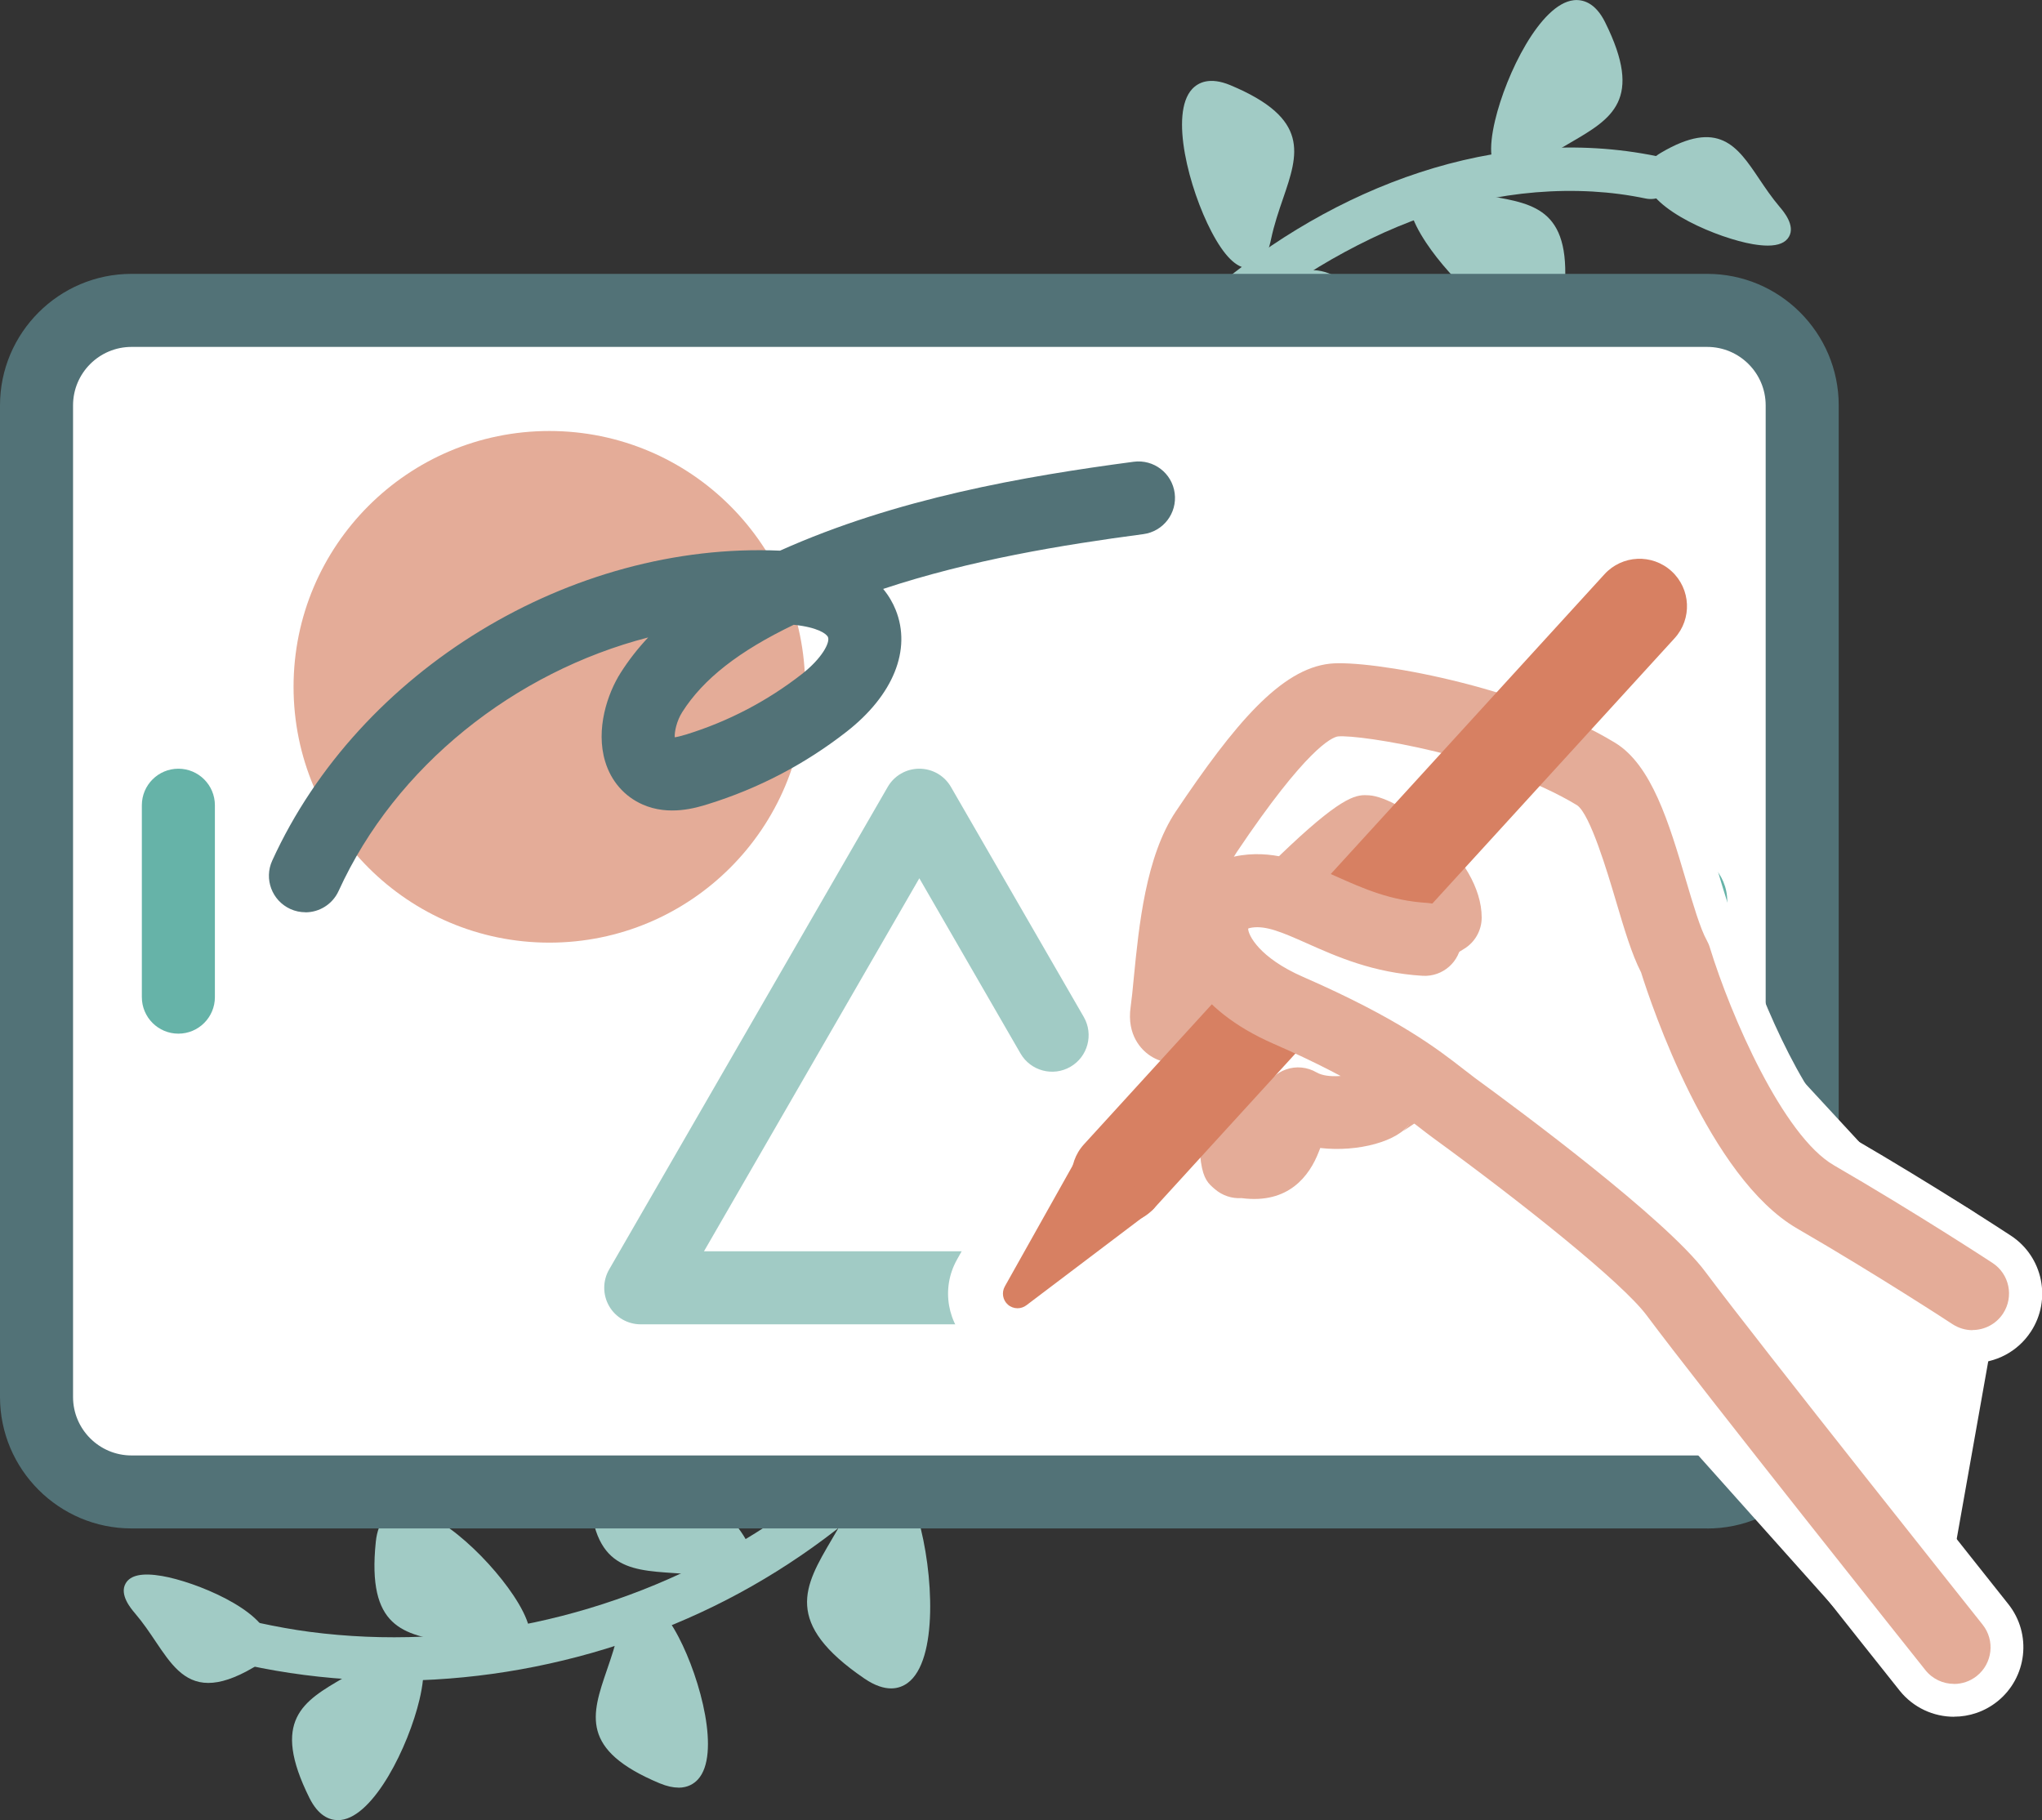 <svg xmlns="http://www.w3.org/2000/svg" id="_&#x30EC;&#x30A4;&#x30E4;&#x30FC;_2" data-name="&#x30EC;&#x30A4;&#x30E4;&#x30FC; 2" viewBox="0 0 279.56 249.16"><rect x="0" y="0" width="279.56" height="249.16" fill="#333333" stroke="none"/><defs><style>      .cls-1 {        fill: #66b3a8;      }      .cls-2 {        fill: #fff;      }      .cls-3 {        fill: #d78062;      }      .cls-4 {        fill: #527277;      }      .cls-5 {        fill: #a1cbc5;      }      .cls-6 {        fill: #e4ac98;      }    </style></defs><g id="_&#x30EC;&#x30A4;&#x30E4;&#x30FC;_1-2" data-name="&#x30EC;&#x30A4;&#x30E4;&#x30FC; 1"><g><g><g><path class="cls-5" d="M173.03,32.56c-3.07,14.38-17.96-25.41-4.97-19.97,12.99,5.43,6.98,10.55,4.97,19.97Z"></path><path class="cls-5" d="M170.89,36.71c-1.61,0-3.3-1.68-5.04-5.01-3.05-5.83-5.75-16.12-2.65-19.5.83-.9,2.41-1.72,5.24-.54,10.96,4.58,9.31,9.41,7.22,15.51-.6,1.75-1.22,3.55-1.65,5.59h0c-.19.9-.78,3.65-2.8,3.92-.1.01-.21.02-.31.02ZM165.87,13.07c-.75,0-1.06.34-1.2.48-2.08,2.27-.12,11.36,2.95,17.22,1.76,3.36,2.99,4,3.31,3.94.22-.03.73-.56,1.12-2.36h0c.46-2.16,1.13-4.1,1.71-5.82,2.02-5.91,3.14-9.16-6.1-13.02-.78-.33-1.36-.44-1.8-.44Z"></path></g><g><path class="cls-5" d="M167.36,43.72c-13.4,6.05,28.64,12.16,20.58.62-8.06-11.54-11.79-4.59-20.58-.62Z"></path><path class="cls-5" d="M179.74,51.85c-3.46,0-7.17-.52-10.02-1.3-3.86-1.06-5.88-2.47-6.02-4.17-.16-2.03,2.4-3.19,3.24-3.57,1.9-.86,3.53-1.85,5.11-2.8,5.53-3.34,9.89-5.98,16.69,3.76,1.76,2.52,1.29,4.24.59,5.23-1.46,2.07-5.34,2.85-9.6,2.85ZM179.56,39.01c-1.98,0-3.96,1.19-6.46,2.71-1.55.94-3.32,2-5.33,2.91h0c-1.68.76-2.09,1.37-2.07,1.59.03.33.89,1.39,4.55,2.4,6.38,1.75,15.68,1.74,17.45-.77.18-.26.73-1.04-.59-2.93-3.05-4.36-5.31-5.9-7.56-5.9Z"></path></g><path class="cls-5" d="M226.86,21.39c-21.98-4.52-44.31,4.26-60.97,18.45-8.58,7.3-15.62,16.37-18.46,27.43s-1.75,23.21-.43,34.7c1.28,11.1,2.49,22.12,1.4,33.3-1,10.23-3.64,20.38-7.61,29.87-7.88,18.83-21.39,35.21-38.96,45.7-17.73,10.6-38.91,15.22-59.41,12.55-2.3-.3-4.69-.74-7-1.24-1.58-.34-3.24.47-3.69,2.1-.41,1.5.5,3.35,2.1,3.69,20.85,4.51,42.73,1.76,62.05-7.18,19.23-8.89,35-24.09,45.23-42.59,10.35-18.71,15.05-40.21,13.43-61.52-.88-11.67-3.12-23.27-2.91-35.01.1-5.46.8-10.88,2.57-16.07,1.68-4.95,4.45-9.51,7.83-13.48,6.97-8.19,16.01-14.78,25.68-19.43s19.88-7.02,30.34-6.44c2.44.14,4.84.45,7.23.95,1.59.33,3.24-.46,3.69-2.1.41-1.48-.5-3.36-2.1-3.69h0Z"></path><g><path class="cls-5" d="M242.9,28.99c7.92,9.39-24.15-1.82-15.01-7.21,9.14-5.39,9.82,1.05,15.01,7.21Z"></path><path class="cls-5" d="M242.01,33.62c-.6,0-1.29-.07-2.06-.2-4.57-.78-13.88-4.58-14.66-8.79-.19-1.02.02-2.49,2.09-3.71,7.91-4.67,10.46-.89,13.41,3.49.86,1.28,1.75,2.61,2.88,3.94h0c.53.62,2.13,2.52,1.25,4.05-.46.81-1.42,1.22-2.91,1.22ZM233.54,20.76c-1.3,0-2.92.57-5.14,1.88-1.24.73-1.18,1.33-1.16,1.53.2,1.83,4.52,4.7,9.65,6.4,3.81,1.26,5.98,1.16,6.29.83h0s.02-.49-1.05-1.76h0c-1.19-1.41-2.16-2.84-3.01-4.11-1.91-2.84-3.21-4.77-5.59-4.77Z"></path></g><g><path class="cls-5" d="M209.55,21.84c-11.73,8.87,3.05-30.96,9.31-18.36,6.26,12.61-1.62,12.54-9.31,18.36Z"></path><path class="cls-5" d="M206.75,24.15c-.44,0-.88-.11-1.29-.37-1.44-.93-1.7-3.38-.78-7.28,1.51-6.4,6.21-15.95,10.76-16.47,1.2-.13,2.95.27,4.31,3.02,5.29,10.64.88,13.2-4.7,16.45-1.59.93-3.24,1.89-4.91,3.15h0c-.56.42-1.99,1.51-3.4,1.51ZM215.88,2c-.08,0-.15,0-.2.01-3.06.35-7.53,8.51-9.04,14.95-.87,3.7-.35,4.97-.08,5.15.19.12.92.05,2.39-1.05,1.76-1.33,3.54-2.37,5.11-3.28,5.39-3.14,8.37-4.87,3.91-13.83-.86-1.73-1.67-1.94-2.09-1.94Z"></path></g><g><path class="cls-5" d="M197.96,26.57c-14.09-4.2,13.69,27.94,15.15,13.94,1.46-14-5.91-11.18-15.15-13.94Z"></path><path class="cls-5" d="M210.17,45.06c-4.53,0-11.49-6.69-14.89-11.78-2.22-3.33-2.83-5.71-1.82-7.09,1.21-1.64,3.9-.84,4.79-.58h0c2,.6,3.88.92,5.7,1.23,6.36,1.09,11.39,1.95,10.16,13.77-.32,3.05-1.8,4.05-2.98,4.34-.3.08-.62.11-.96.11ZM195.8,27.19c-.44,0-.66.1-.73.19-.19.26-.24,1.64,1.87,4.79,3.67,5.5,10.73,11.58,13.7,10.84.3-.08,1.23-.31,1.47-2.6,1.04-9.95-2.35-10.53-8.51-11.59-1.79-.31-3.82-.65-5.93-1.29h0c-.86-.25-1.46-.34-1.88-.34Z"></path></g><g><path class="cls-5" d="M85.73,223.23c3.07-14.38,17.96,25.41,4.97,19.97-12.99-5.43-6.98-10.55-4.97-19.97Z"></path><path class="cls-5" d="M92.88,244.71c-.71,0-1.56-.17-2.57-.59-10.96-4.58-9.31-9.41-7.22-15.51.6-1.75,1.22-3.55,1.65-5.59h0c.19-.9.78-3.65,2.8-3.92,1.71-.24,3.5,1.45,5.36,4.99,3.05,5.83,5.75,16.12,2.65,19.5-.53.58-1.38,1.13-2.67,1.13ZM86.7,223.44c-.46,2.16-1.13,4.1-1.71,5.82-2.02,5.91-3.14,9.16,6.1,13.02,2.13.89,2.78.19,2.99-.04,2.08-2.27.12-11.36-2.95-17.22-1.76-3.36-3-3.99-3.31-3.94-.22.03-.73.56-1.12,2.36h0Z"></path></g><g><path class="cls-5" d="M117.94,205.22c6.8-15.56,14.43,32.9,1,23.75-13.43-9.15-5.46-13.55-1-23.75Z"></path><path class="cls-5" d="M122,231.13c-.98,0-2.18-.35-3.63-1.33-11.21-7.64-8.26-12.66-4.52-19.02,1.03-1.75,2.2-3.74,3.17-5.96.42-.95,1.68-3.87,3.92-3.7,1.9.12,3.5,2.41,4.76,6.78,2.09,7.25,2.77,19.44-1.46,22.5-.54.39-1.29.73-2.24.73ZM118.86,205.62c-1.02,2.33-2.22,4.37-3.28,6.17-3.7,6.29-5.74,9.76,3.92,16.35,2.29,1.56,3.26.87,3.57.64,2.93-2.12,2.84-12.95.72-20.33-1.19-4.14-2.46-5.3-2.97-5.33h-.02c-.39,0-1.13.65-1.94,2.5h0Z"></path></g><g><path class="cls-5" d="M98.23,214.99c14.45,2.72-16.51-26.37-16.51-12.3,0,14.08,7.04,10.51,16.51,12.3Z"></path><path class="cls-5" d="M99.9,216.18c-.77,0-1.48-.13-1.86-.21h0c-2.05-.39-3.96-.51-5.8-.63-6.44-.43-11.53-.76-11.53-12.64,0-3.07,1.37-4.21,2.52-4.62,4.31-1.55,12.77,4.91,16.97,9.97,2.55,3.08,3.41,5.39,2.54,6.87-.6,1.02-1.78,1.27-2.84,1.27ZM98.42,214.01c1.8.34,2.5.07,2.61-.12.17-.28.07-1.65-2.36-4.58-4.22-5.09-11.87-10.41-14.75-9.36-.3.11-1.2.43-1.2,2.74,0,10.01,3.43,10.23,9.66,10.65,1.81.12,3.87.26,6.03.67h0Z"></path></g><g><path class="cls-5" d="M19.22,220.16c-7.92-9.39,24.15,1.82,15.01,7.21-9.14,5.39-9.82-1.05-15.01-7.21Z"></path><path class="cls-5" d="M28.52,230.38c-3.39,0-5.2-2.68-7.19-5.64-.86-1.28-1.75-2.61-2.88-3.93h0c-.53-.62-2.13-2.52-1.25-4.05.65-1.14,2.28-1.48,4.97-1.02,4.57.78,13.88,4.58,14.66,8.79.19,1.02-.02,2.49-2.09,3.71-2.58,1.52-4.58,2.14-6.22,2.14ZM19.99,219.52c1.19,1.41,2.15,2.84,3,4.11,2.96,4.39,4.44,6.6,10.73,2.89,1.24-.73,1.18-1.33,1.16-1.53-.2-1.83-4.52-4.7-9.65-6.4-3.82-1.27-5.98-1.16-6.3-.83h0s-.02.49,1.05,1.76Z"></path></g><g><path class="cls-5" d="M52.57,227.31c11.73-8.87-3.05,30.96-9.31,18.36-6.26-12.61,1.62-12.54,9.31-18.36Z"></path><path class="cls-5" d="M46.26,249.16c-1.17,0-2.68-.59-3.9-3.04-5.29-10.64-.88-13.21,4.7-16.45,1.59-.93,3.24-1.89,4.91-3.15.74-.56,2.98-2.25,4.68-1.14,1.44.94,1.7,3.38.78,7.28-1.51,6.4-6.21,15.95-10.76,16.48-.13.01-.27.02-.41.02ZM55.36,227.01c-.34,0-1.04.23-2.19,1.1h0c-1.76,1.33-3.54,2.37-5.11,3.28-5.4,3.14-8.37,4.87-3.91,13.83,1.03,2.07,1.98,1.96,2.29,1.92,3.06-.35,7.53-8.51,9.04-14.95.87-3.69.35-4.97.07-5.15-.04-.03-.1-.04-.2-.04Z"></path></g><g><path class="cls-5" d="M67.6,225.1c14.09,4.2-13.69-27.94-15.15-13.94-1.46,14,5.91,11.18,15.15,13.94Z"></path><path class="cls-5" d="M69.74,226.48c-.99,0-1.96-.29-2.43-.43h0c-2-.6-3.88-.92-5.7-1.23-6.36-1.09-11.39-1.95-10.16-13.77.32-3.05,1.8-4.05,2.98-4.34,4.46-1.1,12.2,6.2,15.85,11.67,2.22,3.33,2.83,5.71,1.82,7.09-.57.77-1.47,1-2.36,1ZM55.45,208.6c-.19,0-.37.02-.54.06-.3.08-1.23.31-1.47,2.6-1.04,9.95,2.35,10.53,8.51,11.59,1.79.31,3.82.65,5.93,1.29h0c1.76.53,2.48.33,2.61.15.19-.26.24-1.64-1.87-4.79-3.46-5.19-9.94-10.9-13.16-10.9Z"></path></g></g><g><g><g><rect class="cls-2" x="5" y="42.49" width="241.73" height="161.75" rx="13" ry="13"></rect><path class="cls-4" d="M233.73,209.23H18c-9.92,0-18-8.08-18-18V55.49c0-9.92,8.08-18,18-18h215.73c9.92,0,18,8.08,18,18v135.75c0,9.92-8.08,18-18,18ZM18,47.49c-4.41,0-8,3.59-8,8v135.75c0,4.41,3.59,8,8,8h215.73c4.41,0,8-3.59,8-8V55.49c0-4.41-3.59-8-8-8H18Z"></path></g><path class="cls-1" d="M24.42,141.5c-2.76,0-5-2.24-5-5v-26.27c0-2.76,2.24-5,5-5s5,2.24,5,5v26.27c0,2.76-2.24,5-5,5Z"></path><circle class="cls-1" cx="229.63" cy="123.36" r="6.84"></circle></g><circle class="cls-6" cx="75.21" cy="94.02" r="35.02"></circle><g><polyline class="cls-2" points="144.04 141.71 125.86 110.23 87.72 176.29 137.19 176.29"></polyline><path class="cls-5" d="M137.19,181.29h-49.47c-1.79,0-3.44-.95-4.33-2.5s-.89-3.45,0-5l38.14-66.06c.89-1.55,2.54-2.5,4.33-2.5h0c1.79,0,3.44.95,4.33,2.5l18.18,31.48c1.38,2.39.56,5.45-1.83,6.83-2.39,1.38-5.45.56-6.83-1.83l-13.85-23.98-29.48,51.06h40.81c2.76,0,5,2.24,5,5s-2.24,5-5,5Z"></path></g><path class="cls-4" d="M41.81,124.88c-.69,0-1.4-.14-2.07-.45-2.51-1.15-3.62-4.11-2.47-6.62,11.9-26.09,40.92-43.68,69.52-42.43,15.97-7.16,33.37-10.17,48.42-12.17,2.74-.36,5.25,1.56,5.61,4.3.36,2.74-1.56,5.25-4.3,5.61-11.16,1.48-23.64,3.53-35.61,7.5.79.95,1.34,1.94,1.71,2.86,2.2,5.45-.32,11.7-6.74,16.7-5.69,4.44-12.08,7.77-18.98,9.91-1.59.49-5.31,1.64-8.92.04-2.5-1.1-4.32-3.2-5.13-5.89-1.33-4.41.31-9.3,2.12-12.14,1.08-1.7,2.33-3.31,3.77-4.84-18.24,4.71-34.58,17.58-42.38,34.7-.84,1.84-2.65,2.93-4.55,2.93ZM108.68,85.52c-7.53,3.62-12.39,7.42-15.27,11.95-.78,1.23-1.07,2.68-1.04,3.46.31-.04.8-.15,1.59-.39,5.74-1.78,11.05-4.55,15.79-8.24,2.81-2.19,3.9-4.35,3.61-5.07-.18-.46-1.4-1.36-4.68-1.7Z"></path></g><g><g><polygon class="cls-2" points="224.46 143.09 229.45 143.17 248.56 163.86 264.79 173.71 257.77 213.25 229.45 181.56 214.1 163.1 224.46 143.09"></polygon><path class="cls-2" d="M257.77,222.75c-2.67,0-5.26-1.12-7.09-3.17l-28.32-31.7c-.07-.08-.15-.17-.22-.25l-15.35-18.46c-2.44-2.94-2.89-7.05-1.13-10.44l10.37-20.01c1.63-3.16,4.89-5.13,8.43-5.13.05,0,.1,0,.15,0l4.99.08c2.6.04,5.06,1.14,6.83,3.05l18.21,19.71,15.09,9.16c3.35,2.04,5.11,5.92,4.42,9.78l-7.02,39.54c-.64,3.58-3.26,6.48-6.76,7.48-.86.24-1.73.36-2.59.36ZM236.65,175.35l15.19,17,2.47-13.9-10.67-6.48c-.76-.46-1.45-1.02-2.05-1.67l-13.15-14.23-3,5.8,11.22,13.48Z"></path></g><g><g><path class="cls-2" d="M270.06,177.09s-10.24-6.72-21.49-13.23-19.25-32.68-19.25-32.68c-3.12-5.56-5.44-21.96-10.79-25.21-12.18-7.4-32-10.54-35.88-10.12-5.61.6-13.15,11.57-17.48,18.03s-4.61,19.07-5.41,24.7,9.93-2.15,9.93-6.17,15.83-18.63,17.44-18.53,10.73,6.3,10.73,11.74l-28.17,17.37s-1.1,16.3,0,16.05,4.39,1.57,6.21-3.17l1.82-4.74c4.38,2.55,10.92.29,11.11-.04s8.23-5.44,8.23-5.44"></path><path class="cls-2" d="M270.05,186.59c-1.79,0-3.59-.5-5.2-1.56-.1-.07-10.17-6.66-21.04-12.95-13.12-7.6-21.25-30.77-23.31-37.27-1.38-2.81-2.41-6.28-3.58-10.23-.94-3.17-2.65-8.94-3.91-10.85-5.18-2.99-12.23-5.22-18.23-6.63,6.1,3.78,12.59,10.99,12.59,18.52,0,3.3-1.71,6.36-4.51,8.09l-4.18,2.58c2.55.44,4.92,1.91,6.42,4.26,2.82,4.43,1.51,10.3-2.91,13.12-3,1.91-6.69,4.31-7.41,4.83.2-.15,1.24-.95,2.12-2.35-2.36,3.72-7.81,5.56-13.31,5.63-1.99,3.4-6.07,7.65-13.81,6.76h-.08c-2.28,0-4.51-.81-6.27-2.31-3.21-2.74-4.09-5.67-3.64-16.25-2.44-.26-4.19-1.25-5.09-1.89-3.35-2.38-4.97-6.44-4.33-10.85.14-.96.27-2.3.42-3.86.73-7.46,1.73-17.69,6.51-24.79,8.75-13.02,15.87-21.27,24.36-22.18,5.95-.64,27.94,3.02,41.82,11.44,6.53,3.96,9.15,12.79,11.68,21.33.78,2.63,1.85,6.24,2.47,7.35.33.59.6,1.22.8,1.87,2.8,9.12,9.49,24.09,14.93,27.24,11.35,6.57,21.52,13.23,21.94,13.51,4.39,2.88,5.61,8.77,2.73,13.15-1.82,2.78-4.86,4.29-7.95,4.29ZM171.8,168.29c-.05.01-.11.02-.16.04.05-.01.11-.02.16-.04Z"></path></g><g><line class="cls-2" x1="224.46" y1="83" x2="153.2" y2="161.03"></line><path class="cls-2" d="M153.2,170.53c-2.29,0-4.58-.82-6.4-2.48-3.87-3.54-4.15-9.55-.61-13.42l71.26-78.04c3.54-3.87,9.55-4.15,13.42-.61,3.87,3.54,4.15,9.55.61,13.42l-71.26,78.04c-1.87,2.05-4.44,3.09-7.02,3.09Z"></path></g><g><polyline class="cls-2" points="149.43 159.03 139.3 177.09 156.47 164.1"></polyline><path class="cls-2" d="M139.3,186.59c-2.23,0-4.46-.79-6.25-2.34-3.39-2.96-4.24-7.88-2.04-11.81l10.13-18.05c2.57-4.58,8.36-6.21,12.93-3.64,1.69.95,2.99,2.34,3.81,3.95,2.37.36,4.61,1.6,6.17,3.66,3.17,4.18,2.34,10.14-1.85,13.31l-17.17,12.99c-1.7,1.29-3.72,1.92-5.73,1.92Z"></path></g><g><path class="cls-2" d="M267.5,225.51s-30.71-38.56-38.05-48.42c-4.29-5.76-20.46-18.19-30.45-25.47-3.38-2.46-7.86-6.87-22.62-13.31-12.96-5.65-12.79-15.28-5.72-16.29s12.81,5.86,24.4,6.56"></path><path class="cls-2" d="M267.51,235.01c-2.79,0-5.56-1.23-7.44-3.58-1.26-1.58-30.89-38.8-38.24-48.67-2.64-3.54-14.33-13.19-28.43-23.46-.6-.44-1.23-.92-1.92-1.47-2.99-2.33-7.52-5.85-18.9-10.82-13.27-5.79-17.01-15.13-16.08-21.95.89-6.58,5.93-11.47,12.82-12.45,6.18-.88,11.15,1.33,15.53,3.28,3.4,1.52,6.62,2.95,10.79,3.2,5.24.32,9.23,4.82,8.91,10.05-.28,4.6-3.79,8.24-8.19,8.84,3.1,1.97,5.19,3.6,6.8,4.85.52.41.99.77,1.44,1.1,9.81,7.15,27.08,20.22,32.48,27.47,7.17,9.62,37.56,47.79,37.86,48.18,3.27,4.1,2.59,10.08-1.51,13.35-1.75,1.39-3.84,2.07-5.91,2.07Z"></path></g></g></g><g><polygon class="cls-2" points="224.46 143.09 229.45 143.17 248.56 163.86 264.79 173.71 257.77 213.25 229.45 181.56 214.1 163.1 224.46 143.09"></polygon><g><g><path class="cls-2" d="M270.06,177.09s-10.24-6.72-21.49-13.23-19.25-32.68-19.25-32.68c-3.12-5.56-5.44-21.96-10.79-25.21-12.18-7.4-32-10.54-35.88-10.12-5.61.6-13.15,11.57-17.48,18.03s-4.61,19.07-5.41,24.7,9.93-2.15,9.93-6.17,15.83-18.63,17.44-18.53,10.73,6.3,10.73,11.74l-28.17,17.37s-1.1,16.3,0,16.05,4.39,1.57,6.21-3.17l1.82-4.74c4.38,2.55,10.92.29,11.11-.04s8.23-5.44,8.23-5.44"></path><path class="cls-6" d="M270.05,182.09c-.94,0-1.89-.27-2.74-.82-.1-.07-10.26-6.72-21.26-13.09-12.06-6.98-19.97-30.58-21.38-35.07-1.28-2.49-2.29-5.9-3.45-9.81-1.14-3.84-3.51-11.83-5.31-13.07-11.1-6.74-29.64-9.71-32.74-9.42-.83.12-4.32,1.64-13.86,15.85-1.77,2.64-2.74,7.12-3.36,11.46,1.41-2.57,4.38-6.45,10.64-12.33,7.59-7.12,9.25-7.01,10.84-6.92,4.32.28,15.42,8.48,15.42,16.74,0,1.73-.9,3.35-2.38,4.26l-25.96,16.01c-.03.49-.05.98-.08,1.47.47-.41,1.02-.74,1.63-.95,1.38-.49,2.91-.34,4.18.4,1.58.92,4.62.43,5.93,0,1.2-.89,3.48-2.37,8.2-5.38,2.33-1.48,5.42-.8,6.9,1.53,1.48,2.33.8,5.42-1.53,6.9-3.2,2.04-7.05,4.54-7.69,5.03.1-.08.6-.48,1.04-1.2-1.57,2.55-7.18,4.07-12.34,3.47l-.19.49c-1.29,3.36-4.17,7.19-10.51,6.38-.03,0-.05,0-.08-.01-1.31.09-2.63-.35-3.64-1.22-1.76-1.5-2.75-2.36-1.77-18.08-3.49,1.5-5.86.69-7.28-.32-.93-.67-3.05-2.63-2.49-6.55.15-1.06.29-2.45.44-4.06.69-6.99,1.62-16.56,5.76-22.72,8.02-11.94,14.35-19.49,21.1-20.21,5.34-.57,26.16,3.01,39.01,10.82,5.04,3.06,7.41,11.05,9.7,18.77.98,3.31,1.99,6.72,2.86,8.27.17.31.32.64.42.98,2.88,9.39,10.04,25.8,16.98,29.82,11.24,6.51,21.63,13.31,21.73,13.38,2.31,1.51,2.95,4.61,1.44,6.92-.96,1.46-2.56,2.26-4.19,2.26ZM170.8,163.91s-.03,0-.05.01c.02,0,.03,0,.05-.01ZM184.56,148.48s0,0,0,0c0,0,0,0,0,0ZM174.65,133c-.03.39-.09.78-.19,1.16l17.26-10.64c-1.12-1.37-2.88-2.95-4.33-3.95-3.83,3.06-11.47,10.69-12.74,13.43ZM174.56,133.21s0,0,0,0h0ZM174.67,132.4h0s0,0,0,0Z"></path></g><path class="cls-3" d="M153.2,167.53c-1.57,0-3.13-.56-4.38-1.7-2.65-2.42-2.84-6.53-.42-9.18l71.26-78.04c2.42-2.65,6.53-2.84,9.18-.42,2.65,2.42,2.84,6.53.42,9.18l-71.26,78.04c-1.28,1.4-3.04,2.12-4.8,2.12Z"></path><g><polyline class="cls-3" points="149.43 159.03 139.3 177.09 156.47 164.1"></polyline><path class="cls-3" d="M139.3,179.09c-.47,0-.94-.17-1.31-.49-.71-.62-.89-1.66-.43-2.49l10.13-18.05c.54-.96,1.76-1.31,2.72-.77.96.54,1.31,1.76.77,2.72l-5.44,9.71,9.54-7.22c.88-.67,2.13-.49,2.8.39.67.88.49,2.13-.39,2.8l-17.17,12.99c-.36.27-.78.41-1.21.41Z"></path></g><g><path class="cls-2" d="M267.5,225.51s-30.71-38.56-38.05-48.42c-4.29-5.76-20.46-18.19-30.45-25.47-3.38-2.46-7.86-6.87-22.62-13.31-12.96-5.65-12.79-15.28-5.72-16.29s12.81,5.86,24.4,6.56"></path><path class="cls-6" d="M267.51,230.51c-1.47,0-2.93-.65-3.91-1.88-1.26-1.58-30.85-38.74-38.15-48.55-3.38-4.54-17.19-15.53-29.39-24.41-.56-.41-1.15-.87-1.81-1.38-3.17-2.47-7.96-6.2-19.86-11.39-10.97-4.79-14.13-12.04-13.42-17.22.61-4.53,4.15-7.91,9-8.6,4.91-.7,9.05,1.15,13.06,2.94,3.62,1.62,7.36,3.28,12.35,3.58,2.76.17,4.86,2.54,4.69,5.29-.17,2.76-2.54,4.84-5.29,4.69-6.8-.41-11.8-2.64-15.82-4.43-3.52-1.57-5.62-2.45-7.57-2.17-.25.04-.42.09-.51.13-.02.87,1.52,4,7.52,6.62,13.05,5.7,18.44,9.89,22.01,12.67.56.44,1.07.83,1.55,1.19,6.04,4.4,26.14,19.3,31.52,26.52,7.21,9.68,37.65,47.91,37.95,48.29,1.72,2.16,1.36,5.31-.8,7.03-.92.73-2.02,1.09-3.11,1.09Z"></path></g></g></g></g></g></svg>